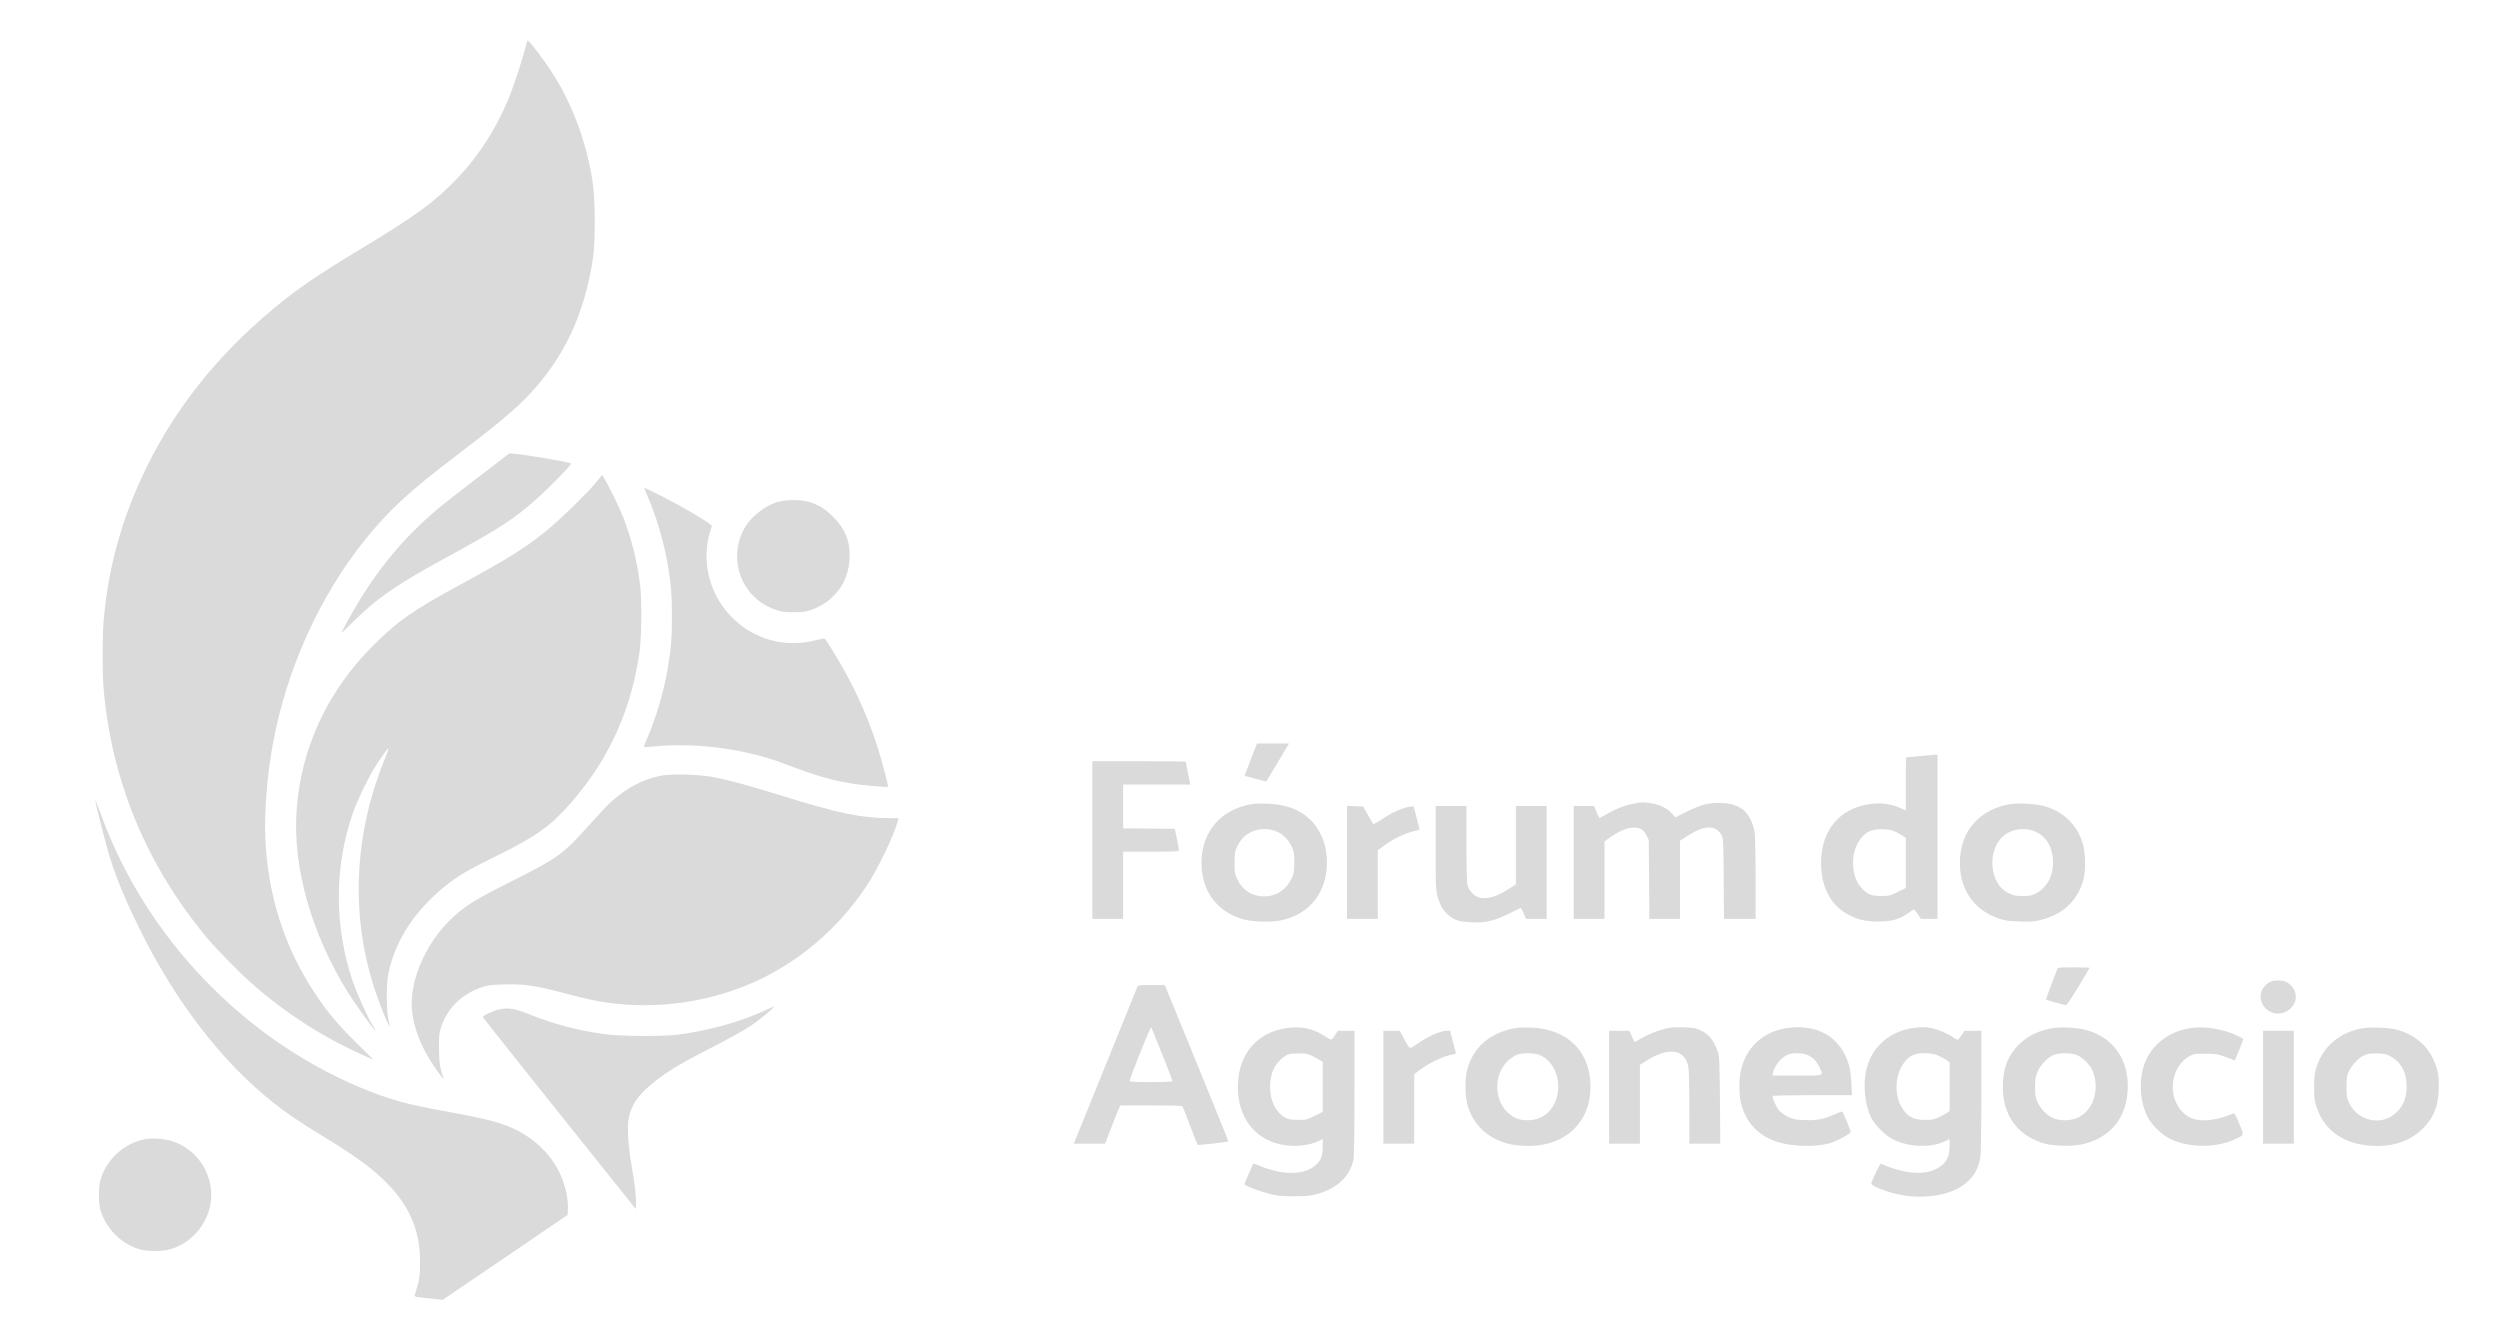 <?xml version="1.0" standalone="no"?>
<!DOCTYPE svg PUBLIC "-//W3C//DTD SVG 20010904//EN"
 "http://www.w3.org/TR/2001/REC-SVG-20010904/DTD/svg10.dtd">
<svg version="1.0" xmlns="http://www.w3.org/2000/svg"
 width="2680pt" height="1436pt" viewBox="0 0 2680 1436"
 preserveAspectRatio="xMidYMid meet">

<g transform="translate(0,1436) scale(0.1,-0.1)"
fill="#dadada" stroke="none">
<path d="M5640 13878 c-19 -82 -97 -330 -147 -468 -130 -359 -344 -707 -598
-969 -244 -253 -445 -399 -1030 -751 -465 -281 -676 -425 -935 -640 -592 -493
-1040 -1052 -1355 -1692 -265 -537 -415 -1073 -465 -1663 -13 -154 -13 -555 0
-710 84 -993 462 -1906 1114 -2685 99 -118 350 -374 476 -484 365 -321 766
-578 1201 -771 l101 -45 -184 183 c-207 205 -307 324 -450 542 -323 489 -500
1048 -524 1661 -11 283 20 666 81 999 146 796 498 1578 984 2184 251 313 482
527 963 892 439 333 653 511 803 671 375 399 592 864 682 1463 27 184 25 629
-5 820 -69 441 -225 853 -455 1200 -67 101 -196 272 -225 299 -19 17 -20 16
-32 -36z"/>
<path d="M5415 9466 c-22 -18 -166 -129 -320 -246 -154 -117 -332 -256 -395
-309 -400 -336 -701 -709 -975 -1210 -36 -66 -65 -123 -65 -126 0 -3 48 42
106 100 272 271 474 412 999 698 590 322 736 416 980 632 139 123 388 377 378
386 -19 17 -577 110 -656 109 -7 0 -30 -15 -52 -34z"/>
<path d="M6385 9183 c-84 -102 -329 -343 -481 -473 -237 -202 -428 -324 -984
-625 -490 -266 -658 -383 -915 -640 -493 -491 -778 -1102 -825 -1767 -44 -614
156 -1323 552 -1960 73 -118 282 -408 293 -408 3 0 -9 22 -25 48 -58 95 -169
339 -215 472 -204 594 -204 1239 0 1820 47 132 154 357 228 476 64 103 146
218 152 212 3 -2 -17 -58 -44 -124 -340 -838 -366 -1731 -74 -2549 43 -120
125 -317 130 -312 1 2 -5 39 -14 83 -22 111 -23 371 0 484 69 349 281 676 608
940 139 112 245 174 562 330 418 205 576 319 799 577 403 466 638 991 725
1613 21 156 24 555 5 710 -31 249 -93 497 -177 714 -41 108 -157 346 -207 428
l-23 37 -70 -86z"/>
<path d="M6935 9055 c92 -200 183 -507 224 -751 35 -208 44 -323 44 -554 0
-230 -9 -346 -44 -552 -40 -242 -129 -543 -221 -752 -21 -49 -37 -91 -34 -93
3 -3 56 0 118 6 445 43 979 -29 1396 -190 315 -121 489 -172 715 -209 115 -19
377 -42 386 -34 7 6 -70 298 -116 439 -117 361 -269 685 -475 1017 -43 70 -82
130 -87 132 -5 3 -53 -6 -107 -20 -134 -35 -308 -37 -438 -5 -521 126 -834
660 -685 1166 l21 69 -22 18 c-58 47 -325 202 -499 290 -107 54 -198 98 -202
98 -4 0 8 -34 26 -75z"/>
<path d="M8356 8984 c-154 -37 -319 -170 -390 -314 -163 -334 -3 -726 345
-845 74 -25 98 -29 199 -28 97 0 126 4 188 26 241 84 396 290 409 542 10 188
-44 325 -181 460 -88 87 -162 131 -272 159 -76 20 -218 20 -298 0z"/>
<path d="M13426 6263 c-27 -71 -57 -149 -67 -174 l-18 -46 117 -31 c64 -17
117 -30 117 -29 1 1 56 93 123 205 l121 202 -172 0 -172 0 -49 -127z"/>
<path d="M20575 6254 c-77 -7 -141 -13 -142 -13 -2 -1 -3 -129 -3 -285 l0
-285 -52 24 c-128 59 -263 68 -413 30 -293 -75 -459 -323 -442 -660 12 -246
118 -424 308 -519 103 -52 197 -69 337 -64 132 5 203 28 293 93 27 19 52 35
57 35 4 0 22 -23 41 -50 l33 -50 89 0 89 0 0 880 0 880 -27 -1 c-16 -1 -91 -8
-168 -15z m-269 -804 c16 -6 50 -25 77 -42 l47 -30 0 -269 0 -268 -87 -43
c-83 -41 -90 -43 -177 -43 -106 0 -149 17 -210 86 -49 54 -73 109 -86 198 -24
170 37 328 154 401 60 37 198 42 282 10z"/>
<path d="M11710 5355 l0 -845 165 0 165 0 0 360 0 360 300 0 c234 0 300 3 300
13 -1 6 -11 62 -23 122 l-23 110 -277 3 -277 2 0 235 0 235 360 0 360 0 -5 23
c-7 30 -45 218 -45 223 0 2 -225 4 -500 4 l-500 0 0 -845z"/>
<path d="M7088 6045 c-199 -38 -389 -140 -557 -299 -35 -34 -132 -138 -216
-232 -276 -309 -338 -354 -805 -588 -347 -173 -467 -243 -585 -338 -335 -269
-550 -730 -506 -1084 19 -161 90 -347 194 -514 56 -89 152 -220 143 -195 -37
99 -49 177 -50 325 -1 135 2 164 21 225 66 207 228 365 448 435 57 19 100 24
235 27 189 6 318 -11 550 -71 74 -19 187 -48 250 -64 527 -136 1092 -114 1625
63 585 195 1096 590 1453 1125 122 183 300 553 337 703 l7 27 -108 0 c-291 0
-545 53 -1144 240 -354 110 -566 168 -742 201 -148 28 -437 35 -550 14z"/>
<path d="M1021 5777 c-1 -11 82 -343 130 -517 66 -242 175 -512 349 -865 376
-763 871 -1408 1415 -1844 148 -118 271 -203 530 -361 369 -227 514 -331 669
-480 272 -262 392 -535 389 -890 -1 -120 -5 -161 -25 -235 -14 -49 -28 -97
-32 -106 -9 -20 6 -23 175 -40 l125 -13 670 455 669 455 3 60 c7 129 -42 316
-120 451 -92 162 -242 302 -418 392 -164 84 -310 123 -793 211 -414 75 -604
129 -907 257 -1255 530 -2286 1613 -2759 2898 -57 153 -69 184 -70 172z"/>
<path d="M17515 5745 c-92 -17 -192 -55 -287 -110 -43 -25 -79 -45 -81 -45 -2
0 -16 29 -32 65 l-27 65 -109 0 -109 0 0 -605 0 -605 165 0 165 0 0 415 0 415
47 34 c95 69 181 108 246 113 84 6 124 -15 157 -82 l25 -50 3 -422 3 -423 165
0 164 0 0 419 0 419 83 53 c178 115 297 118 361 9 20 -34 21 -52 24 -467 l3
-433 169 0 170 0 0 428 c0 235 -5 459 -10 497 -15 104 -71 210 -134 253 -68
45 -143 65 -251 65 -118 0 -192 -20 -343 -94 l-123 -61 -39 44 c-47 55 -130
94 -226 108 -84 12 -91 12 -179 -5z"/>
<path d="M13425 5741 c-337 -54 -545 -295 -545 -631 0 -288 152 -506 415 -596
107 -36 320 -46 441 -19 276 59 452 254 484 533 19 172 -16 329 -101 457 -111
165 -288 251 -534 260 -60 2 -133 0 -160 -4z m286 -307 c59 -32 109 -89 141
-160 19 -41 23 -66 23 -159 0 -98 -3 -116 -26 -166 -56 -118 -151 -188 -269
-197 -139 -10 -252 53 -312 175 -32 65 -33 73 -33 183 0 103 3 121 26 170 34
74 76 120 139 154 93 51 217 51 311 0z"/>
<path d="M21555 5741 c-338 -55 -545 -294 -545 -631 0 -289 151 -505 415 -596
69 -23 101 -28 226 -32 125 -4 157 -1 230 17 238 60 395 210 454 436 26 97 22
281 -8 382 -59 203 -212 349 -423 404 -88 22 -268 33 -349 20z m286 -307 c117
-64 177 -193 166 -355 -9 -133 -71 -235 -179 -295 -48 -26 -62 -29 -143 -29
-78 0 -97 4 -147 28 -31 15 -71 44 -89 64 -121 138 -121 387 -1 524 91 104
266 132 393 63z"/>
<path d="M14440 5115 l0 -605 165 0 165 0 0 368 0 367 71 53 c89 65 212 126
304 149 39 10 71 18 72 18 1 0 -12 57 -30 125 l-32 125 -40 -3 c-67 -6 -189
-60 -291 -128 -53 -35 -99 -62 -102 -59 -3 3 -29 47 -57 98 l-52 92 -87 3 -86
3 0 -606z"/>
<path d="M15390 5277 c0 -411 1 -450 20 -522 25 -96 56 -151 115 -203 64 -57
119 -73 256 -79 147 -7 238 15 399 95 63 31 118 58 121 60 3 1 18 -24 32 -58
l26 -60 111 0 110 0 0 605 0 605 -165 0 -165 0 0 -420 0 -420 -67 -44 c-133
-85 -222 -114 -312 -101 -60 9 -122 70 -139 138 -8 31 -12 177 -12 446 l0 401
-165 0 -165 0 0 -443z"/>
<path d="M22055 3973 c-54 -135 -125 -327 -122 -330 3 -2 47 -15 98 -29 52
-13 101 -27 110 -30 13 -4 45 42 138 196 67 110 121 202 121 205 0 3 -76 5
-169 5 -151 0 -170 -2 -176 -17z"/>
<path d="M24335 3834 c-113 -59 -136 -196 -46 -285 138 -138 378 8 310 188
-14 38 -57 83 -96 99 -43 19 -131 18 -168 -2z"/>
<path d="M12191 3778 c-5 -13 -149 -369 -321 -793 -172 -423 -323 -796 -335
-827 l-24 -58 168 0 168 0 68 178 c37 97 74 189 82 205 l14 27 328 0 c251 0
331 -3 338 -12 5 -7 42 -101 82 -208 40 -107 76 -198 80 -203 6 -6 320 30 329
38 2 1 -151 379 -339 839 l-342 836 -144 0 c-140 0 -144 -1 -152 -22z m268
-721 c61 -152 111 -282 111 -287 0 -6 -85 -10 -230 -10 -177 0 -230 3 -230 13
0 28 224 587 231 575 4 -7 57 -138 118 -291z"/>
<path d="M8205 3530 c-259 -122 -614 -220 -945 -262 -159 -20 -622 -17 -780 6
-295 41 -544 108 -817 217 -138 56 -210 68 -305 50 -63 -12 -184 -68 -182 -84
1 -5 370 -470 820 -1033 l819 -1024 3 53 c4 67 -11 197 -49 423 -36 212 -47
405 -29 496 27 140 93 238 241 363 145 122 292 213 601 371 336 174 440 234
545 314 94 72 182 149 168 149 -5 -1 -46 -18 -90 -39z"/>
<path d="M13800 3340 c-328 -43 -530 -285 -530 -635 0 -314 170 -546 448 -611
142 -34 316 -18 424 37 l38 19 0 -82 c0 -99 -19 -148 -75 -197 -124 -109 -347
-113 -595 -11 -40 17 -74 29 -75 28 -7 -12 -95 -217 -95 -222 0 -15 134 -68
246 -98 110 -29 131 -31 284 -32 139 0 177 4 243 22 221 61 358 189 396 370 7
36 11 267 11 717 l0 665 -89 0 -89 0 -21 -32 c-49 -76 -44 -75 -105 -34 -134
89 -256 117 -416 96z m233 -284 c20 -8 62 -29 92 -47 l55 -33 0 -268 0 -267
-87 -43 c-83 -41 -90 -43 -177 -43 -104 0 -141 13 -201 73 -105 104 -132 323
-59 478 28 60 106 135 156 151 47 15 176 15 221 -1z"/>
<path d="M16255 3340 c-282 -45 -474 -213 -531 -466 -25 -112 -16 -304 18
-396 55 -148 145 -252 274 -320 91 -47 159 -67 272 -78 447 -43 761 216 762
628 1 377 -242 620 -635 637 -55 2 -127 0 -160 -5z m238 -286 c182 -62 266
-315 174 -518 -51 -110 -145 -176 -263 -184 -102 -6 -168 15 -237 78 -158 144
-155 421 5 565 27 24 68 50 91 58 57 21 172 21 230 1z"/>
<path d="M17845 3331 c-93 -25 -187 -64 -258 -106 -32 -19 -60 -35 -63 -35 -3
0 -16 27 -31 60 l-26 60 -108 0 -109 0 0 -605 0 -605 165 0 165 0 0 423 0 422
58 37 c248 159 424 136 462 -61 6 -31 10 -219 10 -437 l0 -384 166 0 165 0 -3
463 c-4 413 -6 468 -22 517 -42 127 -95 193 -188 236 -57 25 -76 28 -188 31
-99 2 -140 -1 -195 -16z"/>
<path d="M19155 3339 c-250 -37 -433 -202 -491 -446 -23 -93 -23 -277 0 -363
56 -215 199 -359 416 -419 169 -47 413 -47 555 0 74 25 205 98 205 115 0 14
-79 204 -90 217 -3 4 -41 -8 -82 -28 -116 -53 -193 -68 -326 -62 -101 4 -119
8 -177 36 -36 18 -78 48 -95 69 -33 40 -74 137 -65 153 4 5 180 9 427 9 l421
0 -6 123 c-3 67 -13 149 -21 182 -84 310 -332 463 -671 414z m231 -293 c55
-26 91 -65 123 -136 39 -85 55 -80 -244 -80 l-265 0 6 28 c21 86 93 172 165
198 59 22 157 17 215 -10z"/>
<path d="M20502 3339 c-253 -37 -446 -213 -497 -456 -34 -160 -13 -366 52
-500 39 -83 159 -201 244 -241 175 -84 410 -88 561 -11 l38 19 0 -79 c0 -103
-32 -170 -104 -219 -144 -97 -366 -85 -632 34 -10 4 -104 -192 -104 -216 0
-14 85 -55 175 -83 141 -44 263 -60 399 -54 339 16 556 167 595 417 7 40 11
314 11 713 l0 647 -90 0 -89 0 -31 -44 c-16 -25 -35 -48 -40 -51 -5 -3 -25 5
-43 19 -51 39 -175 93 -241 105 -68 13 -114 12 -204 0z m262 -289 c29 -12 72
-34 95 -50 l41 -30 0 -259 0 -260 -29 -21 c-17 -11 -56 -33 -88 -48 -50 -23
-71 -27 -148 -27 -113 0 -171 26 -227 101 -147 194 -73 543 128 604 56 16 170
11 228 -10z"/>
<path d="M22015 3340 c-157 -25 -279 -83 -375 -180 -117 -117 -170 -257 -170
-450 0 -313 166 -535 457 -611 103 -27 296 -29 403 -4 304 71 480 298 480 620
0 308 -169 532 -457 606 -91 23 -253 32 -338 19z m241 -287 c68 -23 154 -110
181 -183 71 -190 7 -400 -148 -484 -68 -37 -169 -46 -252 -22 -77 22 -154 94
-193 178 -25 56 -28 74 -28 163 0 81 4 111 24 160 29 76 115 165 180 188 60
21 174 21 236 0z"/>
<path d="M23493 3340 c-267 -38 -461 -203 -523 -446 -41 -161 -21 -363 51
-505 43 -86 152 -193 241 -237 201 -98 493 -100 699 -4 101 48 98 35 44 166
-39 94 -51 116 -64 110 -160 -69 -317 -91 -423 -60 -106 31 -194 136 -219 264
-32 169 43 343 177 412 44 23 60 25 169 24 112 0 126 -3 217 -36 l96 -36 47
115 c26 63 45 116 43 117 -11 11 -101 51 -148 68 -138 47 -286 65 -407 48z"/>
<path d="M25349 3340 c-266 -37 -459 -203 -526 -451 -12 -45 -17 -101 -16
-189 0 -107 4 -137 26 -206 79 -241 270 -385 551 -414 240 -25 450 40 591 184
120 121 168 250 169 446 1 135 -12 196 -65 307 -72 151 -222 267 -400 308 -85
19 -246 26 -330 15z m279 -305 c107 -58 163 -156 170 -296 7 -140 -30 -235
-123 -317 -154 -135 -403 -77 -493 116 -24 52 -27 68 -27 172 0 104 3 120 27
170 30 60 96 133 143 158 53 27 78 31 165 29 72 -3 93 -7 138 -32z"/>
<path d="M14830 2705 l0 -605 165 0 165 0 0 373 1 372 47 36 c111 84 262 158
360 174 26 4 41 11 39 18 -3 7 -18 63 -33 125 l-28 112 -33 0 c-74 0 -204 -58
-332 -148 -74 -52 -65 -57 -134 70 l-42 78 -87 0 -88 0 0 -605z"/>
<path d="M24260 2705 l0 -605 165 0 165 0 0 605 0 605 -165 0 -165 0 0 -605z"/>
<path d="M1567 2150 c-228 -36 -432 -221 -492 -446 -20 -77 -20 -231 0 -308
53 -201 230 -378 431 -431 77 -20 231 -20 308 0 224 59 401 254 442 485 52
296 -129 590 -418 679 -81 24 -192 33 -271 21z"/>
</g>
</svg>
